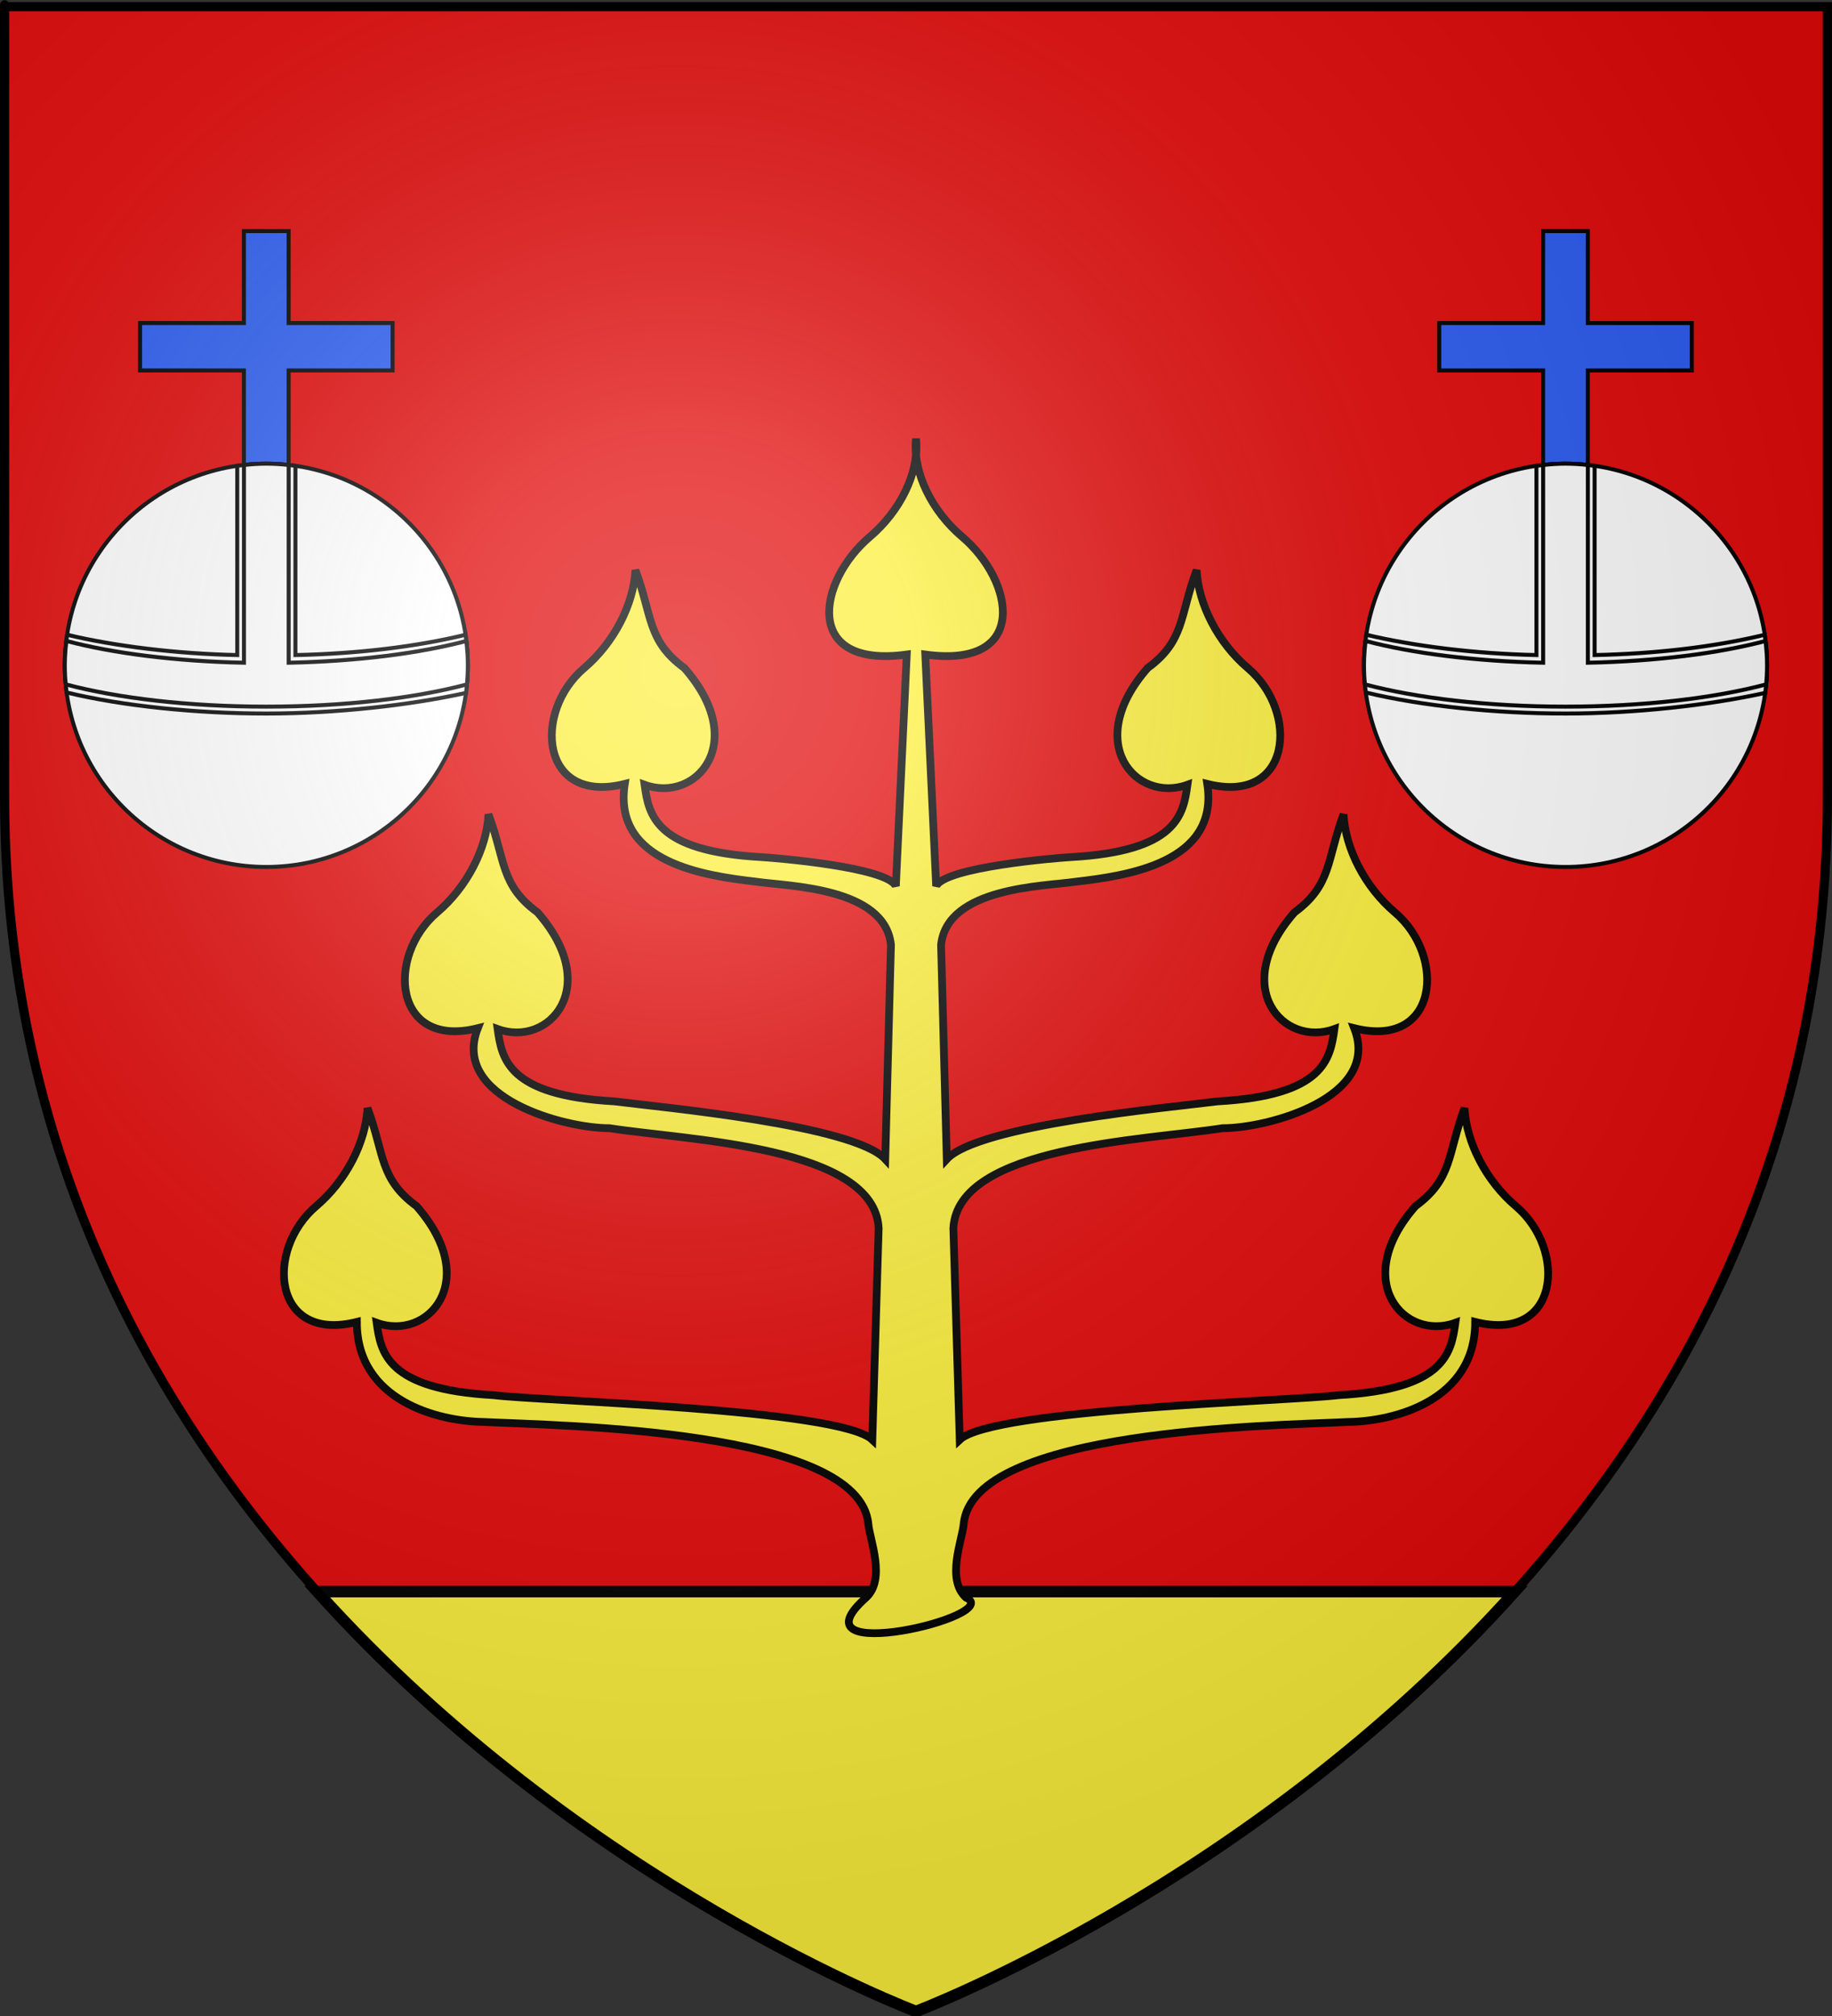 <?xml version="1.0" encoding="UTF-8" standalone="no"?>
<svg
   xmlns:dc="http://purl.org/dc/elements/1.1/"
   xmlns:cc="http://web.resource.org/cc/"
   xmlns:rdf="http://www.w3.org/1999/02/22-rdf-syntax-ns#"
   xmlns:svg="http://www.w3.org/2000/svg"
   xmlns="http://www.w3.org/2000/svg"
   xmlns:xlink="http://www.w3.org/1999/xlink"
   xmlns:sodipodi="http://sodipodi.sourceforge.net/DTD/sodipodi-0.dtd"
   xmlns:inkscape="http://www.inkscape.org/namespaces/inkscape"
   height="660"
   width="600"
   version="1.0"
   id="svg2"
   sodipodi:version="0.32"
   inkscape:version="0.45.1"
   sodipodi:docname="Blason_ville_fr_Montfort-en-Chalosse_(Landes).svg"
   sodipodi:docbase="E:\Mes documents\Mes images\Héraldique\Réalisations\Communes européennes\France\40 - Landes"
   inkscape:export-filename="/Users/olivier/Desktop/Blason Rouge/Blason_Vide_3D.png"
   inkscape:export-xdpi="144"
   inkscape:export-ydpi="144"
   inkscape:output_extension="org.inkscape.output.svg.inkscape">
  <rect width="100%" height="100%" fill="#333333" stroke="none"/>
  <sodipodi:namedview
     inkscape:window-height="723"
     inkscape:window-width="1024"
     inkscape:pageshadow="2"
     inkscape:pageopacity="0.0"
     guidetolerance="10.0"
     gridtolerance="10.0"
     objecttolerance="10.0"
     borderopacity="1.0"
     bordercolor="#666666"
     pagecolor="#ffffff"
     id="base"
     showgrid="false"
     height="660px"
     inkscape:zoom="0.80106"
     inkscape:cx="128.10264"
     inkscape:cy="329.8125"
     inkscape:window-x="-4"
     inkscape:window-y="-4"
     inkscape:current-layer="layer4" />
  <desc
     id="desc4">Flag of Canton of Valais (Wallis)</desc>
  <defs
     id="defs6">
    <linearGradient
       id="linearGradient2893">
      <stop
         style="stop-color:white;stop-opacity:0.314;"
         offset="0"
         id="stop2895" />
      <stop
         id="stop2897"
         offset="0.19"
         style="stop-color:white;stop-opacity:0.251;" />
      <stop
         style="stop-color:#6b6b6b;stop-opacity:0.125;"
         offset="0.6"
         id="stop2901" />
      <stop
         style="stop-color:black;stop-opacity:0.125;"
         offset="1"
         id="stop2899" />
    </linearGradient>
    <radialGradient
       inkscape:collect="always"
       xlink:href="#linearGradient2893"
       id="radialGradient3163"
       gradientUnits="userSpaceOnUse"
       gradientTransform="matrix(1.353,0,0,1.349,-77.629,-85.747)"
       cx="221.445"
       cy="226.331"
       fx="221.445"
       fy="226.331"
       r="300" />
  </defs>
  <g
     inkscape:groupmode="layer"
     id="layer3"
     inkscape:label="Fond écu"
     style="display:inline">
    <path
       id="path2855"
       style="fill:#e20909;fill-opacity:1;fill-rule:evenodd;stroke:none;stroke-width:1px;stroke-linecap:butt;stroke-linejoin:miter;stroke-opacity:1"
       d="M 300,658.5 C 300,658.5 598.5,546.18 598.5,260.728 C 598.5,-24.723 598.5,2.176 598.5,2.176 L 1.5,2.176 L 1.5,260.728 C 1.5,546.18 300,658.5 300,658.5 z "
       sodipodi:nodetypes="cccccc" />
    <path
       style="fill:#fcef3c;fill-opacity:1;fill-rule:evenodd;stroke:#000000;stroke-width:3.75;stroke-linecap:butt;stroke-linejoin:miter;stroke-opacity:1;stroke-miterlimit:4;stroke-dasharray:none"
       d="M 103.875 521.062 C 190.277 617.2 300 658.5 300 658.5 C 300 658.5 409.723 617.2 496.125 521.062 L 103.875 521.062 z "
       id="path2235" />
  </g>
  <g
     inkscape:groupmode="layer"
     id="layer4"
     inkscape:label="Meubles">
    <g
       id="layer5"
       style="display:inline"
       transform="matrix(1.428,0,0,1.428,-128.77,-278.603)" />
    <g
       id="g2224"
       transform="matrix(0.89,0,0,0.89,91.704,142.336)"
       style="fill:#fcef3c;fill-opacity:1">
      <g
         transform="translate(-65.955,-45.587)"
         style="fill:#fcef3c;fill-opacity:1;display:inline"
         inkscape:label="Fond écu"
         id="g2226" />
      <g
         transform="translate(-65.955,-45.587)"
         style="fill:#fcef3c;fill-opacity:1;display:inline"
         inkscape:label="Meubles"
         id="g2228">
        <path
           sodipodi:nodetypes="csccsccccccccsccccccccscccsccscsccscccsccccccccsccccccccsccscc"
           d="M 281.605,473.331 C 289.005,466.531 282.99,452.198 282.456,446.277 C 279.299,411.261 168.624,410.111 140.864,408.717 C 124.155,408.464 94.248,400.987 94.232,371.926 C 63.127,379.712 60.308,345.386 79.282,329.318 C 90.239,320.039 97.501,305.867 98.156,293.266 C 104.441,310.125 102.472,319.266 116.197,329.318 C 140.316,356.797 120.382,379.129 101.519,372.236 C 103.056,383.265 105.275,396.674 144.475,398.854 C 161.986,401.073 271.86,403.871 283.915,415.256 L 286.253,337.464 C 284.728,307.199 216.004,305.157 187.188,300.657 C 170.815,300.719 128.662,289.56 138.75,263.866 C 107.645,271.652 104.826,237.327 123.8,221.258 C 134.758,211.98 142.019,197.808 142.674,185.206 C 148.959,202.065 146.99,211.206 160.715,221.258 C 184.834,248.737 164.9,271.069 146.037,264.176 C 147.574,275.205 149.794,288.614 188.993,290.795 C 206.504,293.014 277.014,299.454 288.677,312.038 L 290.78,233.193 C 288.473,211.983 252.977,211.729 241.26,209.996 C 222.356,207.797 188.352,203.08 192.822,174.019 C 161.717,181.805 158.898,147.479 177.873,131.411 C 188.83,122.132 196.092,107.96 196.746,95.359 C 203.031,112.218 201.062,121.359 214.787,131.411 C 238.907,158.89 218.973,181.222 200.109,174.329 C 201.647,185.358 203.866,198.767 243.066,200.947 C 248.723,201.262 289.252,204.647 292.578,211.598 L 296.593,126.428 C 258.159,131.713 263.701,99.466 283.06,83.072 C 294.017,73.794 301.294,59.615 300,47.014 C 298.706,59.615 305.983,73.794 316.94,83.072 C 336.299,99.466 341.841,131.713 303.407,126.428 L 307.422,211.598 C 310.748,204.647 351.277,201.262 356.934,200.947 C 396.134,198.767 398.353,185.358 399.891,174.329 C 381.027,181.222 361.093,158.89 385.213,131.411 C 398.938,121.359 396.969,112.218 403.254,95.359 C 403.908,107.96 411.17,122.132 422.127,131.411 C 441.102,147.479 438.283,181.805 407.178,174.019 C 411.648,203.08 377.644,207.797 358.74,209.996 C 347.023,211.729 311.527,211.983 309.22,233.193 L 311.323,312.038 C 322.986,299.454 393.496,293.014 411.007,290.795 C 450.206,288.614 452.426,275.205 453.963,264.176 C 435.1,271.069 415.166,248.737 439.285,221.258 C 453.01,211.206 451.041,202.065 457.326,185.206 C 457.981,197.808 465.243,211.98 476.2,221.258 C 495.174,237.327 492.355,271.652 461.25,263.866 C 471.338,289.56 429.185,300.719 412.812,300.657 C 383.997,305.157 315.272,307.199 313.747,337.464 L 316.085,415.256 C 328.14,403.871 438.014,401.073 455.525,398.854 C 494.725,396.674 496.944,383.265 498.481,372.236 C 479.618,379.129 459.684,356.797 483.803,329.318 C 497.528,319.266 495.559,310.125 501.844,293.266 C 502.499,305.867 509.761,320.039 520.718,329.318 C 539.692,345.386 536.873,379.712 505.768,371.926 C 505.752,400.987 475.845,408.464 459.136,408.717 C 431.376,410.111 320.701,411.261 317.544,446.277 C 317.01,452.198 310.995,466.531 318.395,473.331 C 333.333,480.071 252.622,499.106 281.605,473.331 z "
           style="fill:#fcef3c;fill-opacity:1;fill-rule:evenodd;stroke:#000000;stroke-width:2.853;stroke-linecap:butt;stroke-linejoin:miter;stroke-miterlimit:4;stroke-opacity:1;display:inline"
           id="path4789" />
      </g>
      <g
         transform="translate(-65.955,-45.587)"
         style="fill:#fcef3c;fill-opacity:1;display:inline"
         inkscape:label="Reflet final"
         id="g2231" />
      <g
         transform="translate(-65.955,-45.587)"
         style="fill:#fcef3c;fill-opacity:1;display:inline"
         inkscape:label="Contour final"
         id="g2233" />
    </g>
    <g
       id="g7148"
       transform="translate(-7.811,0)">
      <g
         transform="matrix(0.436,0,0,0.436,28.371,75.014)"
         id="g5178">
        <g
           id="g5180"
           inkscape:label="Fond écu"
           style="display:inline"
           transform="translate(-147.094,-67.365)" />
        <g
           id="g5182"
           inkscape:label="Meubles"
           transform="translate(-147.094,-67.365)">
          <path
             d="M 283.154,68.865 L 283.154,137.883 L 205.146,137.883 L 205.146,173.481 L 283.154,173.481 L 283.154,257.574 C 288.682,256.962 294.265,256.575 299.955,256.575 C 305.644,256.575 311.228,256.962 316.755,257.574 L 316.755,173.481 L 394.854,173.481 L 394.854,137.883 L 316.755,137.883 L 316.755,68.865 L 283.154,68.865 z "
             style="fill:#2b5df2;fill-opacity:1;fill-rule:evenodd;stroke:#000000;stroke-width:3;stroke-linejoin:miter;stroke-miterlimit:4;stroke-dasharray:none;stroke-opacity:1"
             id="rect2864" />
          <path
             d="M 451.4,394.901 C 451.4,478.517 383.616,546.301 300,546.301 C 216.384,546.301 148.6,478.517 148.6,394.901 C 148.6,311.285 216.384,243.501 300,243.501 C 383.616,243.501 451.4,311.285 451.4,394.901 L 451.4,394.901 z "
             style="fill:#ffffff;fill-opacity:1;fill-rule:evenodd;stroke:#000000;stroke-width:3;stroke-linejoin:miter;stroke-miterlimit:4;stroke-dasharray:none;stroke-opacity:1"
             id="path1951" />
          <path
             style="fill:#ffffff;fill-opacity:1;fill-rule:evenodd;stroke:#000000;stroke-width:3;stroke-linejoin:miter;stroke-miterlimit:4;stroke-dasharray:none;stroke-opacity:1;display:inline"
             d="M 300,243.5 C 299.073,243.5 298.142,243.514 297.219,243.531 C 296.844,243.538 296.468,243.553 296.094,243.562 C 295.015,243.59 293.948,243.606 292.875,243.656 C 292.489,243.674 292.103,243.698 291.719,243.719 C 290.804,243.77 289.879,243.839 288.969,243.906 C 287.148,244.041 285.334,244.209 283.531,244.406 C 281.729,244.604 279.94,244.836 278.156,245.094 L 278.156,387.188 C 232.452,386.232 186.324,380.524 150.344,371.938 C 149.204,379.426 148.594,387.099 148.594,394.906 C 148.594,401.817 149.072,408.616 149.969,415.281 C 192.025,425.462 247.423,431.094 300,431.094 C 352.568,431.094 407.936,424.825 450,415.594 C 450.924,408.83 451.406,401.924 451.406,394.906 C 451.406,387.099 450.796,379.426 449.656,371.938 C 412.009,381.08 367.587,386.232 321.844,387.188 L 321.844,245.094 C 320.06,244.836 318.271,244.604 316.469,244.406 C 314.666,244.209 312.852,244.041 311.031,243.906 C 310.214,243.846 309.383,243.797 308.562,243.75 C 308.469,243.745 308.375,243.724 308.281,243.719 C 307.896,243.697 307.511,243.675 307.125,243.656 C 306.052,243.606 304.985,243.59 303.906,243.562 C 302.608,243.53 301.307,243.5 300,243.5 z "
             id="path1968" />
          <path
             d="M 299.991,243.467 C 294.301,243.467 288.718,243.854 283.19,244.466 L 283.19,392.945 C 231.467,391.864 184.861,385.845 149.786,376.599 C 149.26,380.956 148.868,385.387 148.697,389.858 C 148.691,390.008 148.702,390.161 148.697,390.312 C 148.65,391.849 148.606,393.394 148.606,394.943 C 148.606,397.353 148.661,399.743 148.787,402.117 C 148.796,402.299 148.778,402.48 148.787,402.662 C 148.912,404.853 149.129,407.028 149.332,409.201 C 188.212,419.509 241.349,425.91 299.991,425.91 C 358.643,425.91 411.859,419.512 450.74,409.201 C 450.943,407.041 451.083,404.847 451.194,402.662 C 451.325,400.083 451.376,397.555 451.376,394.943 C 451.376,392.392 451.319,389.835 451.194,387.315 C 451.191,387.255 451.198,387.193 451.194,387.133 C 451.17,386.648 451.133,386.164 451.104,385.68 C 451.089,385.465 451.028,385.259 451.013,385.044 C 450.817,382.293 450.609,379.575 450.286,376.871 C 450.276,376.781 450.297,376.689 450.286,376.599 C 415.209,385.848 368.536,391.864 316.791,392.945 L 316.791,244.466 C 311.264,243.854 305.681,243.467 299.991,243.467 z "
             style="fill:#ffffff;fill-opacity:1;fill-rule:evenodd;stroke:#000000;stroke-width:3;stroke-linejoin:miter;stroke-miterlimit:4;stroke-dasharray:none;stroke-opacity:1;display:inline"
             id="path2842" />
        </g>
        <g
           id="g5188"
           inkscape:label="Reflet final"
           transform="translate(-147.094,-67.365)" />
        <g
           id="g5190"
           inkscape:label="Contour final"
           transform="translate(-147.094,-67.365)" />
      </g>
      <g
         transform="matrix(0.436,0,0,0.436,453.869,75.014)"
         id="g7130">
        <g
           id="g7132"
           inkscape:label="Fond écu"
           style="display:inline"
           transform="translate(-147.094,-67.365)" />
        <g
           id="g7134"
           inkscape:label="Meubles"
           transform="translate(-147.094,-67.365)">
          <path
             d="M 283.154,68.865 L 283.154,137.883 L 205.146,137.883 L 205.146,173.481 L 283.154,173.481 L 283.154,257.574 C 288.682,256.962 294.265,256.575 299.955,256.575 C 305.644,256.575 311.228,256.962 316.755,257.574 L 316.755,173.481 L 394.854,173.481 L 394.854,137.883 L 316.755,137.883 L 316.755,68.865 L 283.154,68.865 z "
             style="fill:#2b5df2;fill-opacity:1;fill-rule:evenodd;stroke:#000000;stroke-width:3;stroke-linejoin:miter;stroke-miterlimit:4;stroke-dasharray:none;stroke-opacity:1"
             id="path7136" />
          <path
             d="M 451.4,394.901 C 451.4,478.517 383.616,546.301 300,546.301 C 216.384,546.301 148.6,478.517 148.6,394.901 C 148.6,311.285 216.384,243.501 300,243.501 C 383.616,243.501 451.4,311.285 451.4,394.901 L 451.4,394.901 z "
             style="fill:#ffffff;fill-opacity:1;fill-rule:evenodd;stroke:#000000;stroke-width:3;stroke-linejoin:miter;stroke-miterlimit:4;stroke-dasharray:none;stroke-opacity:1"
             id="path7138" />
          <path
             style="fill:#ffffff;fill-opacity:1;fill-rule:evenodd;stroke:#000000;stroke-width:3;stroke-linejoin:miter;stroke-miterlimit:4;stroke-dasharray:none;stroke-opacity:1;display:inline"
             d="M 300,243.5 C 299.073,243.5 298.142,243.514 297.219,243.531 C 296.844,243.538 296.468,243.553 296.094,243.562 C 295.015,243.59 293.948,243.606 292.875,243.656 C 292.489,243.674 292.103,243.698 291.719,243.719 C 290.804,243.77 289.879,243.839 288.969,243.906 C 287.148,244.041 285.334,244.209 283.531,244.406 C 281.729,244.604 279.94,244.836 278.156,245.094 L 278.156,387.188 C 232.452,386.232 186.324,380.524 150.344,371.938 C 149.204,379.426 148.594,387.099 148.594,394.906 C 148.594,401.817 149.072,408.616 149.969,415.281 C 192.025,425.462 247.423,431.094 300,431.094 C 352.568,431.094 407.936,424.825 450,415.594 C 450.924,408.83 451.406,401.924 451.406,394.906 C 451.406,387.099 450.796,379.426 449.656,371.938 C 412.009,381.08 367.587,386.232 321.844,387.188 L 321.844,245.094 C 320.06,244.836 318.271,244.604 316.469,244.406 C 314.666,244.209 312.852,244.041 311.031,243.906 C 310.214,243.846 309.383,243.797 308.562,243.75 C 308.469,243.745 308.375,243.724 308.281,243.719 C 307.896,243.697 307.511,243.675 307.125,243.656 C 306.052,243.606 304.985,243.59 303.906,243.562 C 302.608,243.53 301.307,243.5 300,243.5 z "
             id="path7140" />
          <path
             d="M 299.991,243.467 C 294.301,243.467 288.718,243.854 283.19,244.466 L 283.19,392.945 C 231.467,391.864 184.861,385.845 149.786,376.599 C 149.26,380.956 148.868,385.387 148.697,389.858 C 148.691,390.008 148.702,390.161 148.697,390.312 C 148.65,391.849 148.606,393.394 148.606,394.943 C 148.606,397.353 148.661,399.743 148.787,402.117 C 148.796,402.299 148.778,402.48 148.787,402.662 C 148.912,404.853 149.129,407.028 149.332,409.201 C 188.212,419.509 241.349,425.91 299.991,425.91 C 358.643,425.91 411.859,419.512 450.74,409.201 C 450.943,407.041 451.083,404.847 451.194,402.662 C 451.325,400.083 451.376,397.555 451.376,394.943 C 451.376,392.392 451.319,389.835 451.194,387.315 C 451.191,387.255 451.198,387.193 451.194,387.133 C 451.17,386.648 451.133,386.164 451.104,385.68 C 451.089,385.465 451.028,385.259 451.013,385.044 C 450.817,382.293 450.609,379.575 450.286,376.871 C 450.276,376.781 450.297,376.689 450.286,376.599 C 415.209,385.848 368.536,391.864 316.791,392.945 L 316.791,244.466 C 311.264,243.854 305.681,243.467 299.991,243.467 z "
             style="fill:#ffffff;fill-opacity:1;fill-rule:evenodd;stroke:#000000;stroke-width:3;stroke-linejoin:miter;stroke-miterlimit:4;stroke-dasharray:none;stroke-opacity:1;display:inline"
             id="path7142" />
        </g>
        <g
           id="g7144"
           inkscape:label="Reflet final"
           transform="translate(-147.094,-67.365)" />
        <g
           id="g7146"
           inkscape:label="Contour final"
           transform="translate(-147.094,-67.365)" />
      </g>
    </g>
  </g>
  <g
     inkscape:groupmode="layer"
     id="layer2"
     inkscape:label="Reflet final"
     sodipodi:insensitive="true">
    <path
       sodipodi:nodetypes="cccccc"
       d="M 300,658.5 C 300,658.5 598.5,546.18 598.5,260.728 C 598.5,-24.723 598.5,2.176 598.5,2.176 L 1.5,2.176 L 1.5,260.728 C 1.5,546.18 300,658.5 300,658.5 z "
       style="opacity:1;fill:url(#radialGradient3163);fill-opacity:1;fill-rule:evenodd;stroke:none;stroke-width:1px;stroke-linecap:butt;stroke-linejoin:miter;stroke-opacity:1"
       id="path2875"
       inkscape:export-xdpi="144"
       inkscape:export-ydpi="144" />
  </g>
  <g
     inkscape:groupmode="layer"
     id="layer1"
     inkscape:label="Contour final"
     sodipodi:insensitive="true">
    <path
       sodipodi:nodetypes="cccccc"
       d="M 300,658.5 C 300,658.5 1.5,546.18 1.5,260.728 C 1.5,-24.723 1.5,2.176 1.5,2.176 L 598.5,2.176 L 598.5,260.728 C 598.5,546.18 300,658.5 300,658.5 z "
       style="opacity:1;fill:none;fill-opacity:1;fill-rule:evenodd;stroke:#000000;stroke-width:3;stroke-linecap:butt;stroke-linejoin:miter;stroke-miterlimit:4;stroke-dasharray:none;stroke-opacity:1"
       id="path1411"
       inkscape:export-xdpi="144"
       inkscape:export-ydpi="144" />
  </g>
</svg>
